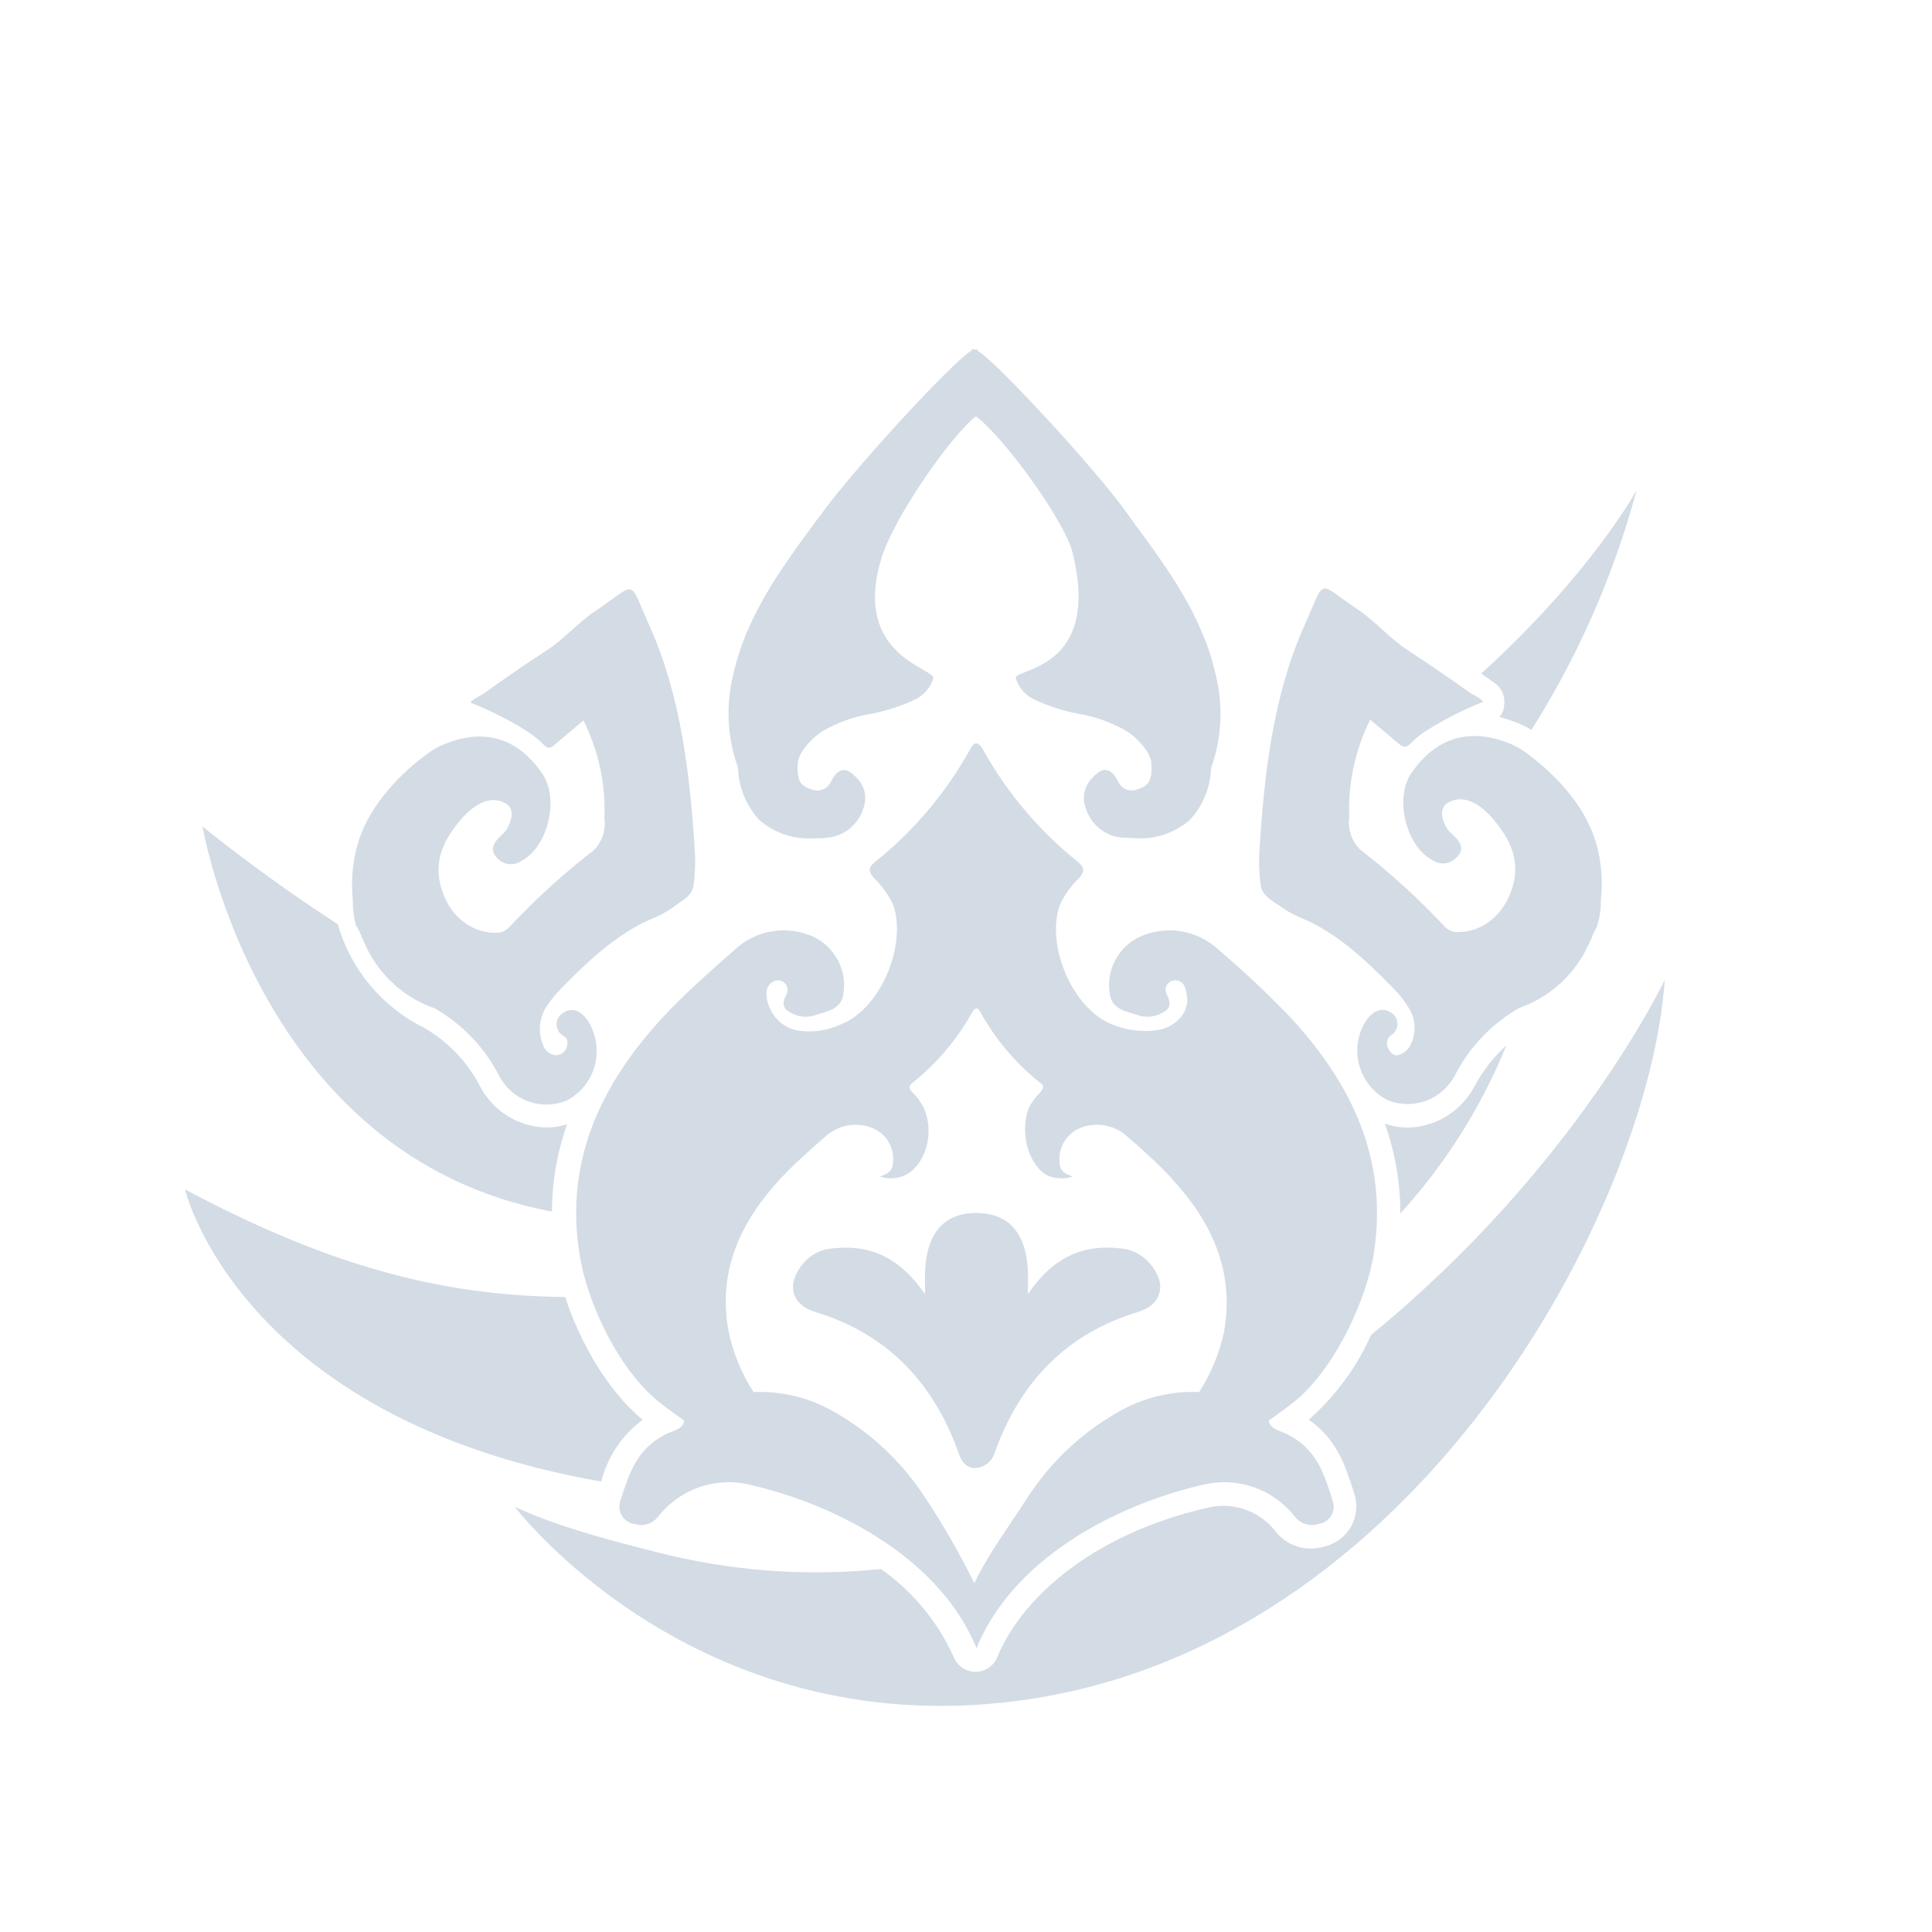 <svg width="94" height="94" viewBox="0 0 94 94" fill="none" xmlns="http://www.w3.org/2000/svg">
<path d="M81 47.666C80.234 58.775 68.934 80.24 49.467 82.759C33.742 84.791 25.044 73.309 25.044 73.309C26.782 74.121 28.801 74.726 31.887 75.501C35.468 76.434 39.184 76.717 42.863 76.338C44.401 77.418 45.623 78.897 46.4 80.618C46.487 80.832 46.634 81.014 46.824 81.143C47.014 81.272 47.237 81.341 47.466 81.342C47.694 81.341 47.917 81.271 48.106 81.142C48.295 81.014 48.441 80.831 48.527 80.618C49.593 78.001 52.839 74.717 58.757 73.356C59.009 73.296 59.267 73.266 59.527 73.266C60.009 73.267 60.485 73.376 60.92 73.586C61.355 73.796 61.737 74.102 62.04 74.481C62.241 74.749 62.502 74.966 62.801 75.116C63.1 75.266 63.429 75.344 63.763 75.345C63.974 75.345 64.184 75.316 64.388 75.26C64.674 75.197 64.943 75.073 65.178 74.898C65.413 74.724 65.61 74.501 65.755 74.244C65.884 73.999 65.962 73.729 65.983 73.452C66.004 73.174 65.968 72.896 65.877 72.633L65.839 72.506C65.478 71.376 65.036 70.001 63.674 69.075C64.971 67.936 66.007 66.527 66.713 64.945C76.707 56.78 81 47.666 81 47.666ZM68.502 54.862C68.118 54.86 67.737 54.793 67.375 54.664C67.88 56.068 68.136 57.55 68.131 59.044C70.318 56.643 72.067 53.871 73.297 50.855C72.668 51.429 72.141 52.106 71.738 52.859C71.424 53.452 70.959 53.95 70.39 54.302C69.821 54.654 69.17 54.848 68.502 54.862ZM31.276 69.085C29.553 67.667 28.2 65.267 27.496 63.103C21.531 63.051 16.045 61.624 9 57.867C9 57.867 11.616 68.99 29.252 72.085C29.558 70.88 30.268 69.82 31.262 69.085H31.276ZM73.185 34.384C73.152 34.57 73.071 34.745 72.95 34.889C73.27 34.968 73.584 35.071 73.889 35.196C74.105 35.285 74.312 35.393 74.509 35.518C76.79 31.91 78.516 27.975 79.629 23.847C79.629 23.847 77.445 27.882 72.067 32.772L72.739 33.245C72.912 33.373 73.044 33.548 73.121 33.75C73.198 33.952 73.215 34.172 73.171 34.384H73.185ZM26.857 58.954C26.859 57.504 27.108 56.066 27.594 54.702C27.268 54.803 26.93 54.855 26.589 54.857C25.922 54.845 25.27 54.653 24.701 54.3C24.133 53.948 23.669 53.449 23.358 52.854C22.742 51.67 21.805 50.687 20.657 50.019C19.642 49.519 18.741 48.811 18.013 47.94C17.285 47.07 16.746 46.056 16.43 44.963C14.161 43.492 11.966 41.907 9.855 40.214C9.855 40.214 12.541 56.27 26.843 58.945L26.857 58.954ZM62.866 68.286C62.493 68.572 62.114 68.849 61.73 69.118C61.791 69.529 62.241 69.59 62.566 69.755C64.064 70.46 64.444 71.745 64.829 72.997C64.901 73.18 64.908 73.382 64.848 73.569C64.788 73.756 64.665 73.916 64.501 74.022C64.391 74.092 64.268 74.136 64.139 74.15C63.93 74.216 63.705 74.215 63.497 74.145C63.288 74.076 63.107 73.942 62.979 73.763C62.459 73.112 61.766 72.623 60.982 72.353C60.197 72.083 59.352 72.042 58.545 72.236C54.154 73.247 49.251 75.908 47.513 80.193C45.77 75.908 40.867 73.247 36.475 72.236C35.669 72.042 34.824 72.083 34.039 72.353C33.255 72.623 32.562 73.112 32.042 73.763C31.915 73.942 31.734 74.076 31.527 74.146C31.319 74.216 31.095 74.217 30.887 74.15C30.693 74.128 30.512 74.04 30.375 73.899C30.239 73.759 30.155 73.575 30.137 73.379C30.126 73.249 30.145 73.118 30.191 72.997C30.595 71.745 30.962 70.46 32.455 69.755C32.784 69.6 33.235 69.529 33.291 69.118C32.916 68.853 32.535 68.579 32.159 68.286C30.21 66.798 28.674 63.608 28.256 61.354C27.387 56.695 29.135 52.849 32.286 49.456C33.362 48.304 34.545 47.264 35.729 46.225C36.239 45.741 36.881 45.423 37.572 45.31C38.263 45.197 38.972 45.295 39.608 45.592C40.126 45.845 40.545 46.265 40.801 46.786C41.056 47.306 41.132 47.896 41.017 48.464C40.867 49.107 40.252 49.206 39.768 49.357C39.523 49.457 39.257 49.49 38.995 49.453C38.734 49.415 38.487 49.309 38.279 49.145C38.04 48.937 38.124 48.672 38.232 48.441C38.297 48.347 38.327 48.233 38.315 48.119C38.303 48.005 38.25 47.899 38.166 47.822C38.099 47.758 38.014 47.717 37.923 47.702C37.832 47.686 37.739 47.699 37.654 47.737C37.539 47.792 37.442 47.881 37.378 47.992C37.313 48.103 37.284 48.232 37.293 48.36C37.308 48.767 37.454 49.158 37.708 49.474C37.962 49.791 38.31 50.017 38.702 50.118C39.429 50.258 40.182 50.169 40.858 49.863C42.858 49.116 44.145 45.96 43.45 44.004C43.214 43.52 42.897 43.082 42.511 42.709C42.229 42.374 42.252 42.194 42.6 41.915C44.47 40.417 46.032 38.565 47.198 36.463C47.33 36.236 47.423 36.151 47.513 36.17C47.602 36.189 47.691 36.236 47.823 36.463C48.99 38.564 50.552 40.416 52.421 41.915C52.768 42.194 52.792 42.388 52.515 42.709C52.127 43.081 51.809 43.519 51.575 44.004C50.861 45.96 52.167 49.116 54.163 49.863C54.849 50.136 55.594 50.224 56.324 50.118C57.216 49.981 57.935 49.206 57.733 48.36C57.681 48.105 57.653 47.855 57.376 47.737C57.291 47.698 57.197 47.685 57.105 47.7C57.013 47.715 56.927 47.758 56.859 47.822C56.653 48.006 56.681 48.205 56.793 48.441C56.906 48.677 56.991 48.937 56.751 49.145C56.543 49.309 56.295 49.416 56.032 49.453C55.77 49.491 55.503 49.458 55.257 49.357C54.788 49.206 54.159 49.107 54.013 48.464C53.897 47.896 53.972 47.305 54.227 46.785C54.483 46.264 54.903 45.844 55.422 45.592C56.058 45.296 56.768 45.198 57.46 45.311C58.152 45.423 58.794 45.742 59.306 46.225C60.505 47.243 61.653 48.321 62.744 49.456C65.9 52.849 67.643 56.695 66.778 61.354C66.323 63.608 64.792 66.798 62.866 68.286ZM57.033 57.347C56.349 56.637 55.629 55.962 54.877 55.325C54.558 55.023 54.157 54.824 53.725 54.753C53.294 54.682 52.851 54.743 52.453 54.928C52.13 55.087 51.869 55.35 51.709 55.675C51.551 56 51.503 56.369 51.575 56.724C51.655 57.059 51.932 57.158 52.2 57.239C51.982 57.314 51.751 57.344 51.521 57.328C51.291 57.311 51.067 57.249 50.861 57.144C49.922 56.459 49.659 54.99 50.04 53.936C50.188 53.634 50.389 53.36 50.631 53.128C50.805 52.915 50.791 52.802 50.575 52.656C49.406 51.717 48.428 50.558 47.696 49.244C47.616 49.102 47.555 49.046 47.503 49.06C47.452 49.074 47.391 49.102 47.306 49.244C46.577 50.559 45.601 51.718 44.432 52.656C44.211 52.826 44.197 52.939 44.375 53.128C44.618 53.359 44.817 53.633 44.962 53.936C45.143 54.373 45.212 54.848 45.164 55.318C45.116 55.789 44.951 56.239 44.685 56.629L44.605 56.719C44.516 56.824 44.418 56.922 44.314 57.012C44.098 57.17 43.848 57.274 43.584 57.313C43.319 57.353 43.05 57.327 42.797 57.239C43.065 57.158 43.347 57.064 43.427 56.724C43.499 56.369 43.452 56.001 43.294 55.676C43.136 55.351 42.875 55.088 42.553 54.928C42.155 54.743 41.712 54.682 41.279 54.753C40.846 54.824 40.445 55.023 40.125 55.325C39.388 55.977 38.645 56.625 37.974 57.347C36.001 59.469 34.907 61.874 35.452 64.789C35.673 65.836 36.083 66.832 36.663 67.729C37.98 67.673 39.286 67.978 40.444 68.612C42.272 69.616 43.828 71.057 44.976 72.808C45.876 74.16 46.687 75.569 47.405 77.028C48.128 75.52 49.18 74.15 50.025 72.808C51.175 71.056 52.733 69.616 54.562 68.612C55.72 67.977 57.027 67.672 58.343 67.729C58.923 66.832 59.334 65.836 59.555 64.789C60.072 61.874 58.982 59.479 57.009 57.347H57.033ZM54.84 60.783C52.895 60.471 51.336 61.024 50.035 62.937C49.861 63.017 50.716 59.025 47.508 59.016C44.3 59.016 45.16 63.017 44.981 62.937C43.685 61.047 42.121 60.471 40.181 60.783C39.788 60.885 39.431 61.095 39.15 61.389C38.869 61.684 38.675 62.051 38.589 62.451C38.519 63.24 39.059 63.646 39.669 63.835C43.103 64.879 45.399 67.195 46.644 70.71C46.78 71.097 46.982 71.409 47.447 71.433C47.657 71.421 47.859 71.346 48.027 71.217C48.195 71.088 48.32 70.912 48.386 70.71C49.636 67.195 51.928 64.879 55.361 63.835C55.976 63.646 56.512 63.24 56.446 62.451C56.356 62.047 56.155 61.677 55.867 61.383C55.579 61.088 55.215 60.88 54.816 60.783H54.84ZM17.365 45.091C17.432 45.231 17.503 45.369 17.576 45.506C17.64 45.68 17.711 45.85 17.792 46.017C18.121 46.727 18.589 47.363 19.167 47.886C19.746 48.41 20.424 48.811 21.16 49.064C22.482 49.825 23.561 50.951 24.269 52.311C24.563 52.895 25.064 53.346 25.672 53.576C26.281 53.806 26.953 53.798 27.556 53.553C28.138 53.258 28.594 52.76 28.838 52.151C29.082 51.542 29.097 50.865 28.881 50.246C28.613 49.452 28.007 48.828 27.373 49.301C27.283 49.358 27.209 49.438 27.158 49.532C27.106 49.626 27.079 49.732 27.079 49.839C27.079 49.947 27.106 50.053 27.157 50.147C27.209 50.241 27.283 50.321 27.373 50.378C27.655 50.539 27.627 50.671 27.58 50.936C27.549 51.046 27.485 51.144 27.397 51.215C27.308 51.287 27.2 51.33 27.087 51.337C27.047 51.344 27.005 51.344 26.965 51.337C26.839 51.308 26.723 51.247 26.627 51.159C26.532 51.071 26.46 50.96 26.42 50.836C26.292 50.531 26.242 50.197 26.275 49.867C26.308 49.537 26.422 49.22 26.608 48.946C26.815 48.635 27.053 48.345 27.317 48.082C28.665 46.702 30.055 45.407 31.737 44.694C32.154 44.526 32.548 44.302 32.906 44.028C33.23 43.772 33.686 43.598 33.751 43.035C33.812 42.565 33.834 42.091 33.817 41.618C33.587 37.729 33.136 33.888 31.619 30.49C30.539 28.071 31.056 28.335 28.97 29.725C28.139 30.273 27.43 31.109 26.594 31.648C25.557 32.321 24.538 33.021 23.536 33.746C23.109 33.977 22.836 34.157 22.916 34.195C23.91 34.589 24.865 35.078 25.767 35.655C26.013 35.832 26.246 36.028 26.462 36.241C26.655 36.439 26.786 36.415 26.979 36.241C27.449 35.839 27.918 35.452 28.388 35.055C29.124 36.527 29.475 38.165 29.407 39.813C29.447 40.097 29.42 40.387 29.328 40.659C29.236 40.931 29.081 41.177 28.876 41.377C27.427 42.497 26.068 43.733 24.814 45.072C24.675 45.24 24.479 45.35 24.264 45.379C22.954 45.459 21.822 44.552 21.446 43.12C21.084 41.783 21.676 40.758 22.432 39.865C23.085 39.104 23.935 38.627 24.687 39.142C25.157 39.544 24.687 40.3 24.635 40.38C24.552 40.481 24.463 40.578 24.368 40.668C23.851 41.141 23.851 41.528 24.368 41.901C24.514 41.997 24.684 42.048 24.858 42.048C25.033 42.048 25.203 41.997 25.349 41.901C26.65 41.235 27.228 38.891 26.392 37.649C25.194 35.891 23.546 35.395 21.564 36.231C21.365 36.314 21.175 36.415 20.995 36.533L20.892 36.605L20.822 36.656C20.197 37.1 18.05 38.764 17.393 41.103C17.147 41.979 17.071 42.895 17.167 43.801C17.156 44.237 17.215 44.673 17.341 45.091H17.365ZM62.181 44.013C62.54 44.288 62.935 44.512 63.355 44.679C65.036 45.393 66.426 46.688 67.774 48.067C68.083 48.373 68.351 48.718 68.573 49.093C68.724 49.348 68.81 49.637 68.823 49.934C68.836 50.231 68.776 50.526 68.648 50.794C68.589 50.931 68.499 51.052 68.384 51.148C68.27 51.243 68.135 51.309 67.99 51.342C67.755 51.38 67.6 51.129 67.521 50.964C67.475 50.857 67.468 50.738 67.5 50.627C67.533 50.515 67.603 50.419 67.699 50.354C67.835 50.267 67.933 50.132 67.973 49.974C68.013 49.817 67.992 49.651 67.915 49.508C67.864 49.414 67.789 49.335 67.699 49.277C67.06 48.842 66.454 49.447 66.187 50.222C65.971 50.842 65.987 51.519 66.232 52.128C66.477 52.737 66.933 53.235 67.516 53.53C68.119 53.773 68.791 53.78 69.4 53.551C70.007 53.321 70.508 52.87 70.803 52.287C71.511 50.928 72.59 49.801 73.913 49.041C74.648 48.786 75.325 48.385 75.903 47.861C76.48 47.338 76.947 46.703 77.275 45.993C77.358 45.829 77.43 45.661 77.492 45.488C77.562 45.35 77.632 45.214 77.703 45.067C77.836 44.645 77.899 44.205 77.891 43.763C77.992 42.858 77.917 41.941 77.67 41.065C77.008 38.702 74.852 37.063 74.241 36.619L74.171 36.567L74.063 36.496C73.885 36.377 73.696 36.276 73.499 36.193C71.517 35.376 69.869 35.872 68.671 37.611C67.826 38.849 68.413 41.192 69.714 41.863C69.86 41.959 70.03 42.011 70.205 42.011C70.379 42.011 70.55 41.959 70.696 41.863C71.222 41.49 71.226 41.098 70.696 40.63C70.597 40.541 70.506 40.445 70.423 40.342C70.371 40.262 69.892 39.506 70.376 39.104C71.128 38.589 71.978 39.066 72.626 39.827C73.387 40.72 73.978 41.745 73.612 43.082C73.222 44.5 72.095 45.421 70.794 45.341C70.579 45.313 70.382 45.203 70.245 45.034C68.99 43.695 67.632 42.459 66.182 41.339C65.977 41.139 65.822 40.893 65.729 40.622C65.635 40.35 65.607 40.06 65.647 39.775C65.581 38.127 65.931 36.49 66.666 35.017C67.135 35.414 67.605 35.801 68.075 36.203C68.267 36.364 68.403 36.387 68.596 36.203C68.812 35.989 69.044 35.793 69.291 35.617C70.194 35.04 71.148 34.551 72.142 34.157C72.217 34.119 71.95 33.94 71.522 33.708C70.489 32.962 69.484 32.291 68.46 31.61C67.629 31.071 66.915 30.235 66.112 29.687C64.026 28.298 64.543 28.033 63.458 30.452C61.941 33.85 61.495 37.691 61.265 41.58C61.245 42.053 61.267 42.528 61.33 42.997C61.382 43.583 61.833 43.758 62.157 44.013H62.181ZM35.907 37.356C35.935 38.302 36.304 39.206 36.945 39.898C37.679 40.536 38.633 40.855 39.599 40.786C39.81 40.786 40.031 40.786 40.266 40.758C40.669 40.717 41.052 40.556 41.364 40.294C41.676 40.034 41.904 39.685 42.018 39.293C42.105 39.051 42.122 38.79 42.067 38.539C42.012 38.288 41.888 38.058 41.708 37.876C41.435 37.568 41.215 37.441 41.003 37.469C40.792 37.498 40.618 37.672 40.435 38.017C40.36 38.193 40.22 38.333 40.044 38.406C39.869 38.479 39.672 38.48 39.496 38.409C39.082 38.267 38.73 38.145 38.819 37.1C38.857 36.628 39.467 35.929 40.012 35.579C40.739 35.159 41.534 34.873 42.36 34.733C43.078 34.599 43.777 34.377 44.441 34.072C44.668 33.976 44.871 33.833 45.038 33.651C45.205 33.469 45.332 33.254 45.409 33.018C45.582 32.522 41.454 31.974 42.868 27.216C43.488 25.132 46.348 21.111 47.484 20.256C48.894 21.314 51.806 25.378 52.181 26.871C53.628 32.701 49.255 32.498 49.424 33.013C49.501 33.249 49.628 33.464 49.794 33.646C49.962 33.828 50.165 33.971 50.392 34.067C51.056 34.371 51.755 34.593 52.472 34.729C53.299 34.868 54.094 35.154 54.821 35.574C55.365 35.924 55.976 36.619 56.014 37.096C56.103 38.14 55.751 38.263 55.337 38.405C55.161 38.477 54.964 38.476 54.788 38.403C54.612 38.329 54.472 38.189 54.398 38.012C54.215 37.667 54.036 37.493 53.83 37.464C53.623 37.436 53.398 37.564 53.125 37.871C52.946 38.053 52.821 38.283 52.766 38.534C52.711 38.785 52.728 39.047 52.815 39.288C52.929 39.68 53.157 40.029 53.469 40.29C53.781 40.551 54.164 40.712 54.567 40.753C54.802 40.753 55.037 40.781 55.234 40.781C56.202 40.85 57.157 40.531 57.892 39.893C58.532 39.2 58.9 38.297 58.93 37.351C59.447 35.902 59.524 34.331 59.151 32.839C58.526 30.003 56.84 27.707 55.206 25.482L54.708 24.797C53.299 22.84 48.541 17.652 47.56 17.057V17H47.273V17.052C46.291 17.647 41.548 22.835 40.125 24.792L39.622 25.458C37.988 27.683 36.302 29.985 35.677 32.815C35.305 34.308 35.382 35.879 35.898 37.327L35.907 37.356Z" fill="#B6C4D4" fill-opacity="0.6"/>
</svg>
